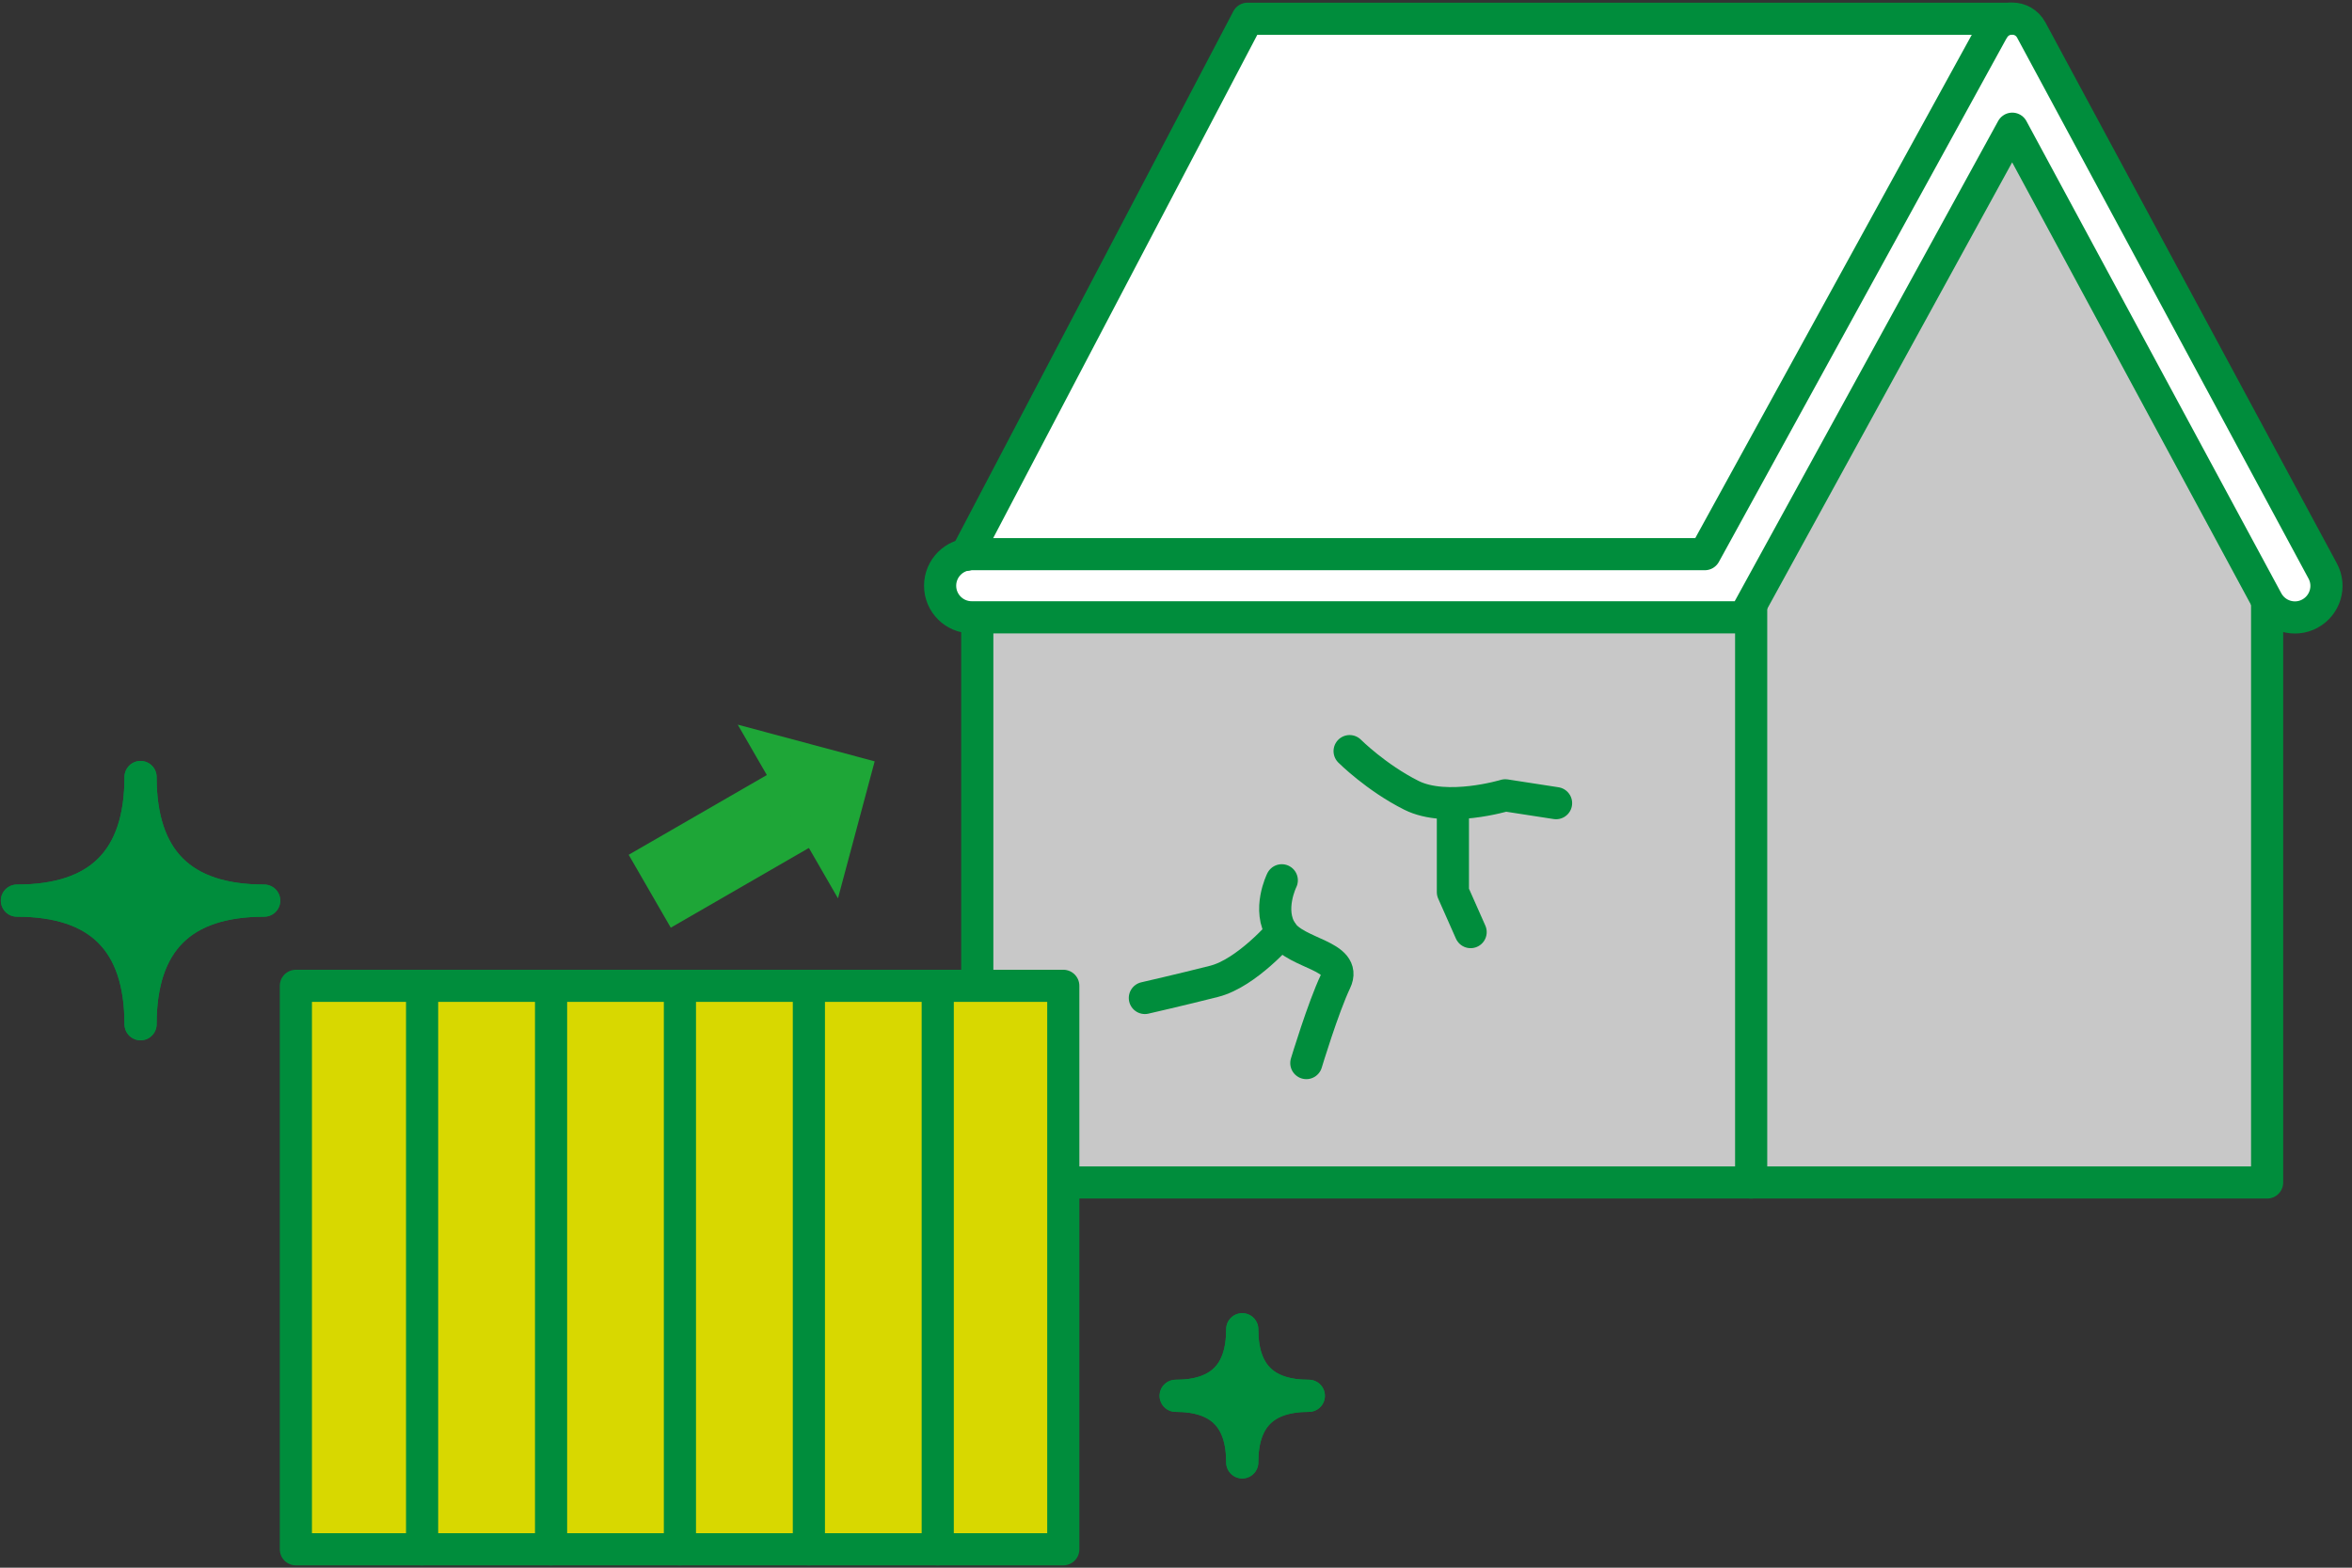 <svg fill="none" height="138" viewBox="0 0 207 138" width="207" xmlns="http://www.w3.org/2000/svg"><rect x="0" y="0" width="207" height="138" fill="#333333" stroke="none"/><path d="m85.52 54.35v49.74h114.01v-51.2l-22.43-41.56-23.59 43.02z" fill="#c8c8c8"/><path d="m86.01 52.89v51.2h113.52v-51.2" stroke="#008d3c" stroke-linecap="round" stroke-linejoin="round" stroke-width="2.83"/><path d="m154.12 52.89v51.2" stroke="#008d3c" stroke-linecap="round" stroke-linejoin="round" stroke-width="2.83"/><path d="m204.42 50.26-25.65-47.62c-.4-.74-1.16-1.06-1.89-.98l-67.07-.01-24.76 47.19c-1.3.23-2.3 1.36-2.3 2.73 0 1.53 1.24 2.78 2.78 2.78h67.99l23.59-43.01 22.43 41.56c.73 1.35 2.41 1.86 3.76 1.13s1.86-2.41 1.13-3.76z" fill="#fff"/><g stroke="#008d3c" stroke-linecap="round" stroke-linejoin="round" stroke-width="2.83"><path d="m175.4 2.63c.73-1.33 2.65-1.32 3.37.01l25.65 47.62c.73 1.35.22 3.03-1.13 3.76s-3.03.22-3.76-1.13l-22.43-41.56-23.59 43.01h-67.99c-1.53 0-2.78-1.24-2.78-2.78 0-1.53 1.24-2.78 2.78-2.78h64.52l25.36-46.17z"/><path d="m176.87 1.65h-67.07l-24.76 47.19"/><path d="m112.81 77.49s-1.3 2.62 0 4.57 5.82 2.04 4.73 4.33-2.57 7.19-2.57 7.19"/><path d="m112.81 82.05s-3.08 3.6-5.94 4.33c-2.87.73-6.11 1.47-6.11 1.47"/><path d="m118.78 66.12s2.33 2.33 5.44 3.89 8.26 0 8.26 0l4.47.69"/><path d="m127.87 71.48v7.05l1.56 3.52"/></g><path d="m93.58 86.78h-67.54v49.6h67.54z" fill="#d8d800"/><g stroke="#008d3c" stroke-linecap="round" stroke-linejoin="round" stroke-width="2.83"><path d="m93.58 86.78h-67.54v49.6h67.54z"/><path d="m37.15 87.07v49.31"/><path d="m48.5 87.07v49.31"/><path d="m59.84 87.07v49.31"/><path d="m71.19 87.07v49.31"/><path d="m82.53 87.07v49.31"/></g><path d="m55.33 75.244 3.705 6.417 14.861-8.58-3.705-6.417z" fill="#1ea637"/><path d="m64.93 63.79 12.05 3.23-3.23 12.06z" fill="#1ea637"/><path d="m12.37 90.16c0-7.26-3.63-10.88-10.88-10.88 7.26 0 10.88-3.63 10.88-10.88 0 7.26 3.63 10.88 10.88 10.88-7.26 0-10.88 3.63-10.88 10.88z" fill="#008d3c" stroke="#008d3c" stroke-linecap="round" stroke-linejoin="round" stroke-width="2.83"/><path d="m12.37 90.16c0-7.26-3.63-10.88-10.88-10.88 7.26 0 10.88-3.63 10.88-10.88 0 7.26 3.63 10.88 10.88 10.88-7.26 0-10.88 3.63-10.88 10.88z" fill="#008d3c" stroke="#008d3c" stroke-linecap="round" stroke-linejoin="round" stroke-width="2.83"/><path d="m109.33 128.73c0-3.91-1.95-5.86-5.86-5.86 3.91 0 5.86-1.95 5.86-5.86 0 3.91 1.95 5.86 5.86 5.86-3.91 0-5.86 1.95-5.86 5.86z" fill="#008d3c" stroke="#008d3c" stroke-linecap="round" stroke-linejoin="round" stroke-width="2.83"/><path d="m109.33 128.73c0-3.91-1.95-5.86-5.86-5.86 3.91 0 5.86-1.95 5.86-5.86 0 3.91 1.95 5.86 5.86 5.86-3.91 0-5.86 1.95-5.86 5.86z" fill="#008d3c" stroke="#008d3c" stroke-linecap="round" stroke-linejoin="round" stroke-width="2.83"/></svg>